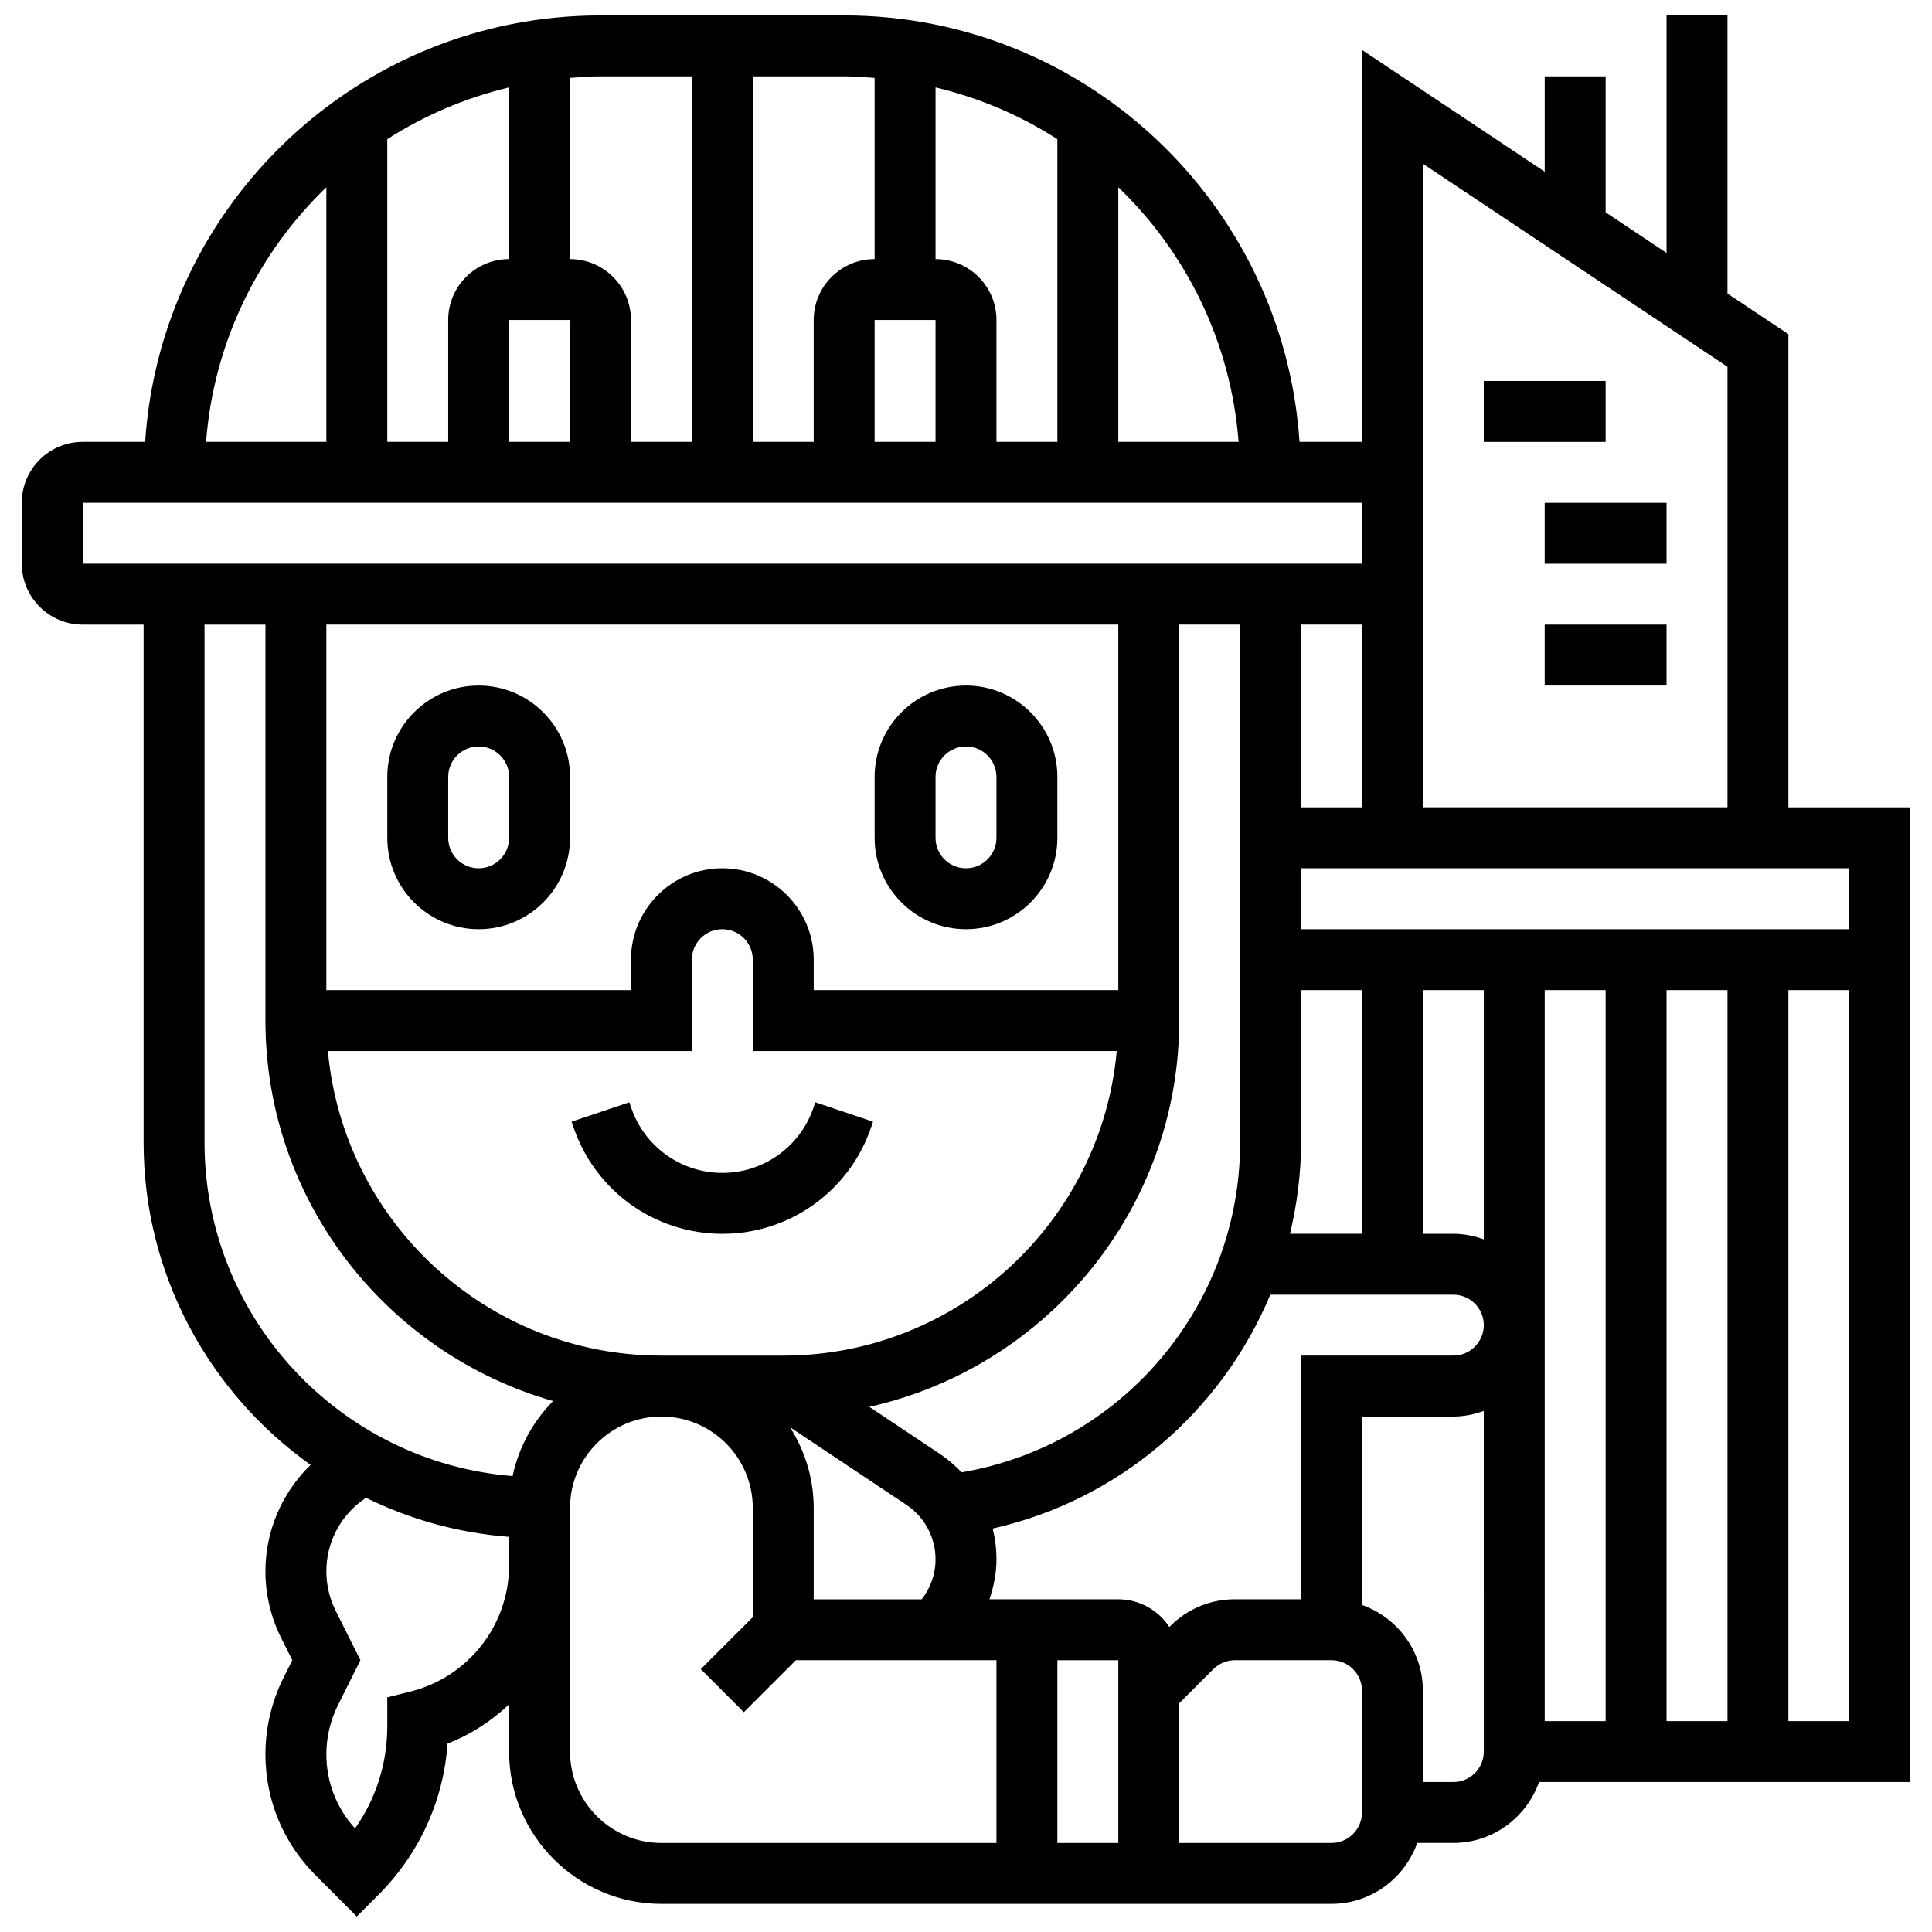 <?xml version="1.0" encoding="UTF-8"?>
<!-- Uploaded to: ICON Repo, www.svgrepo.com, Generator: ICON Repo Mixer Tools -->
<svg width="800px" height="800px" version="1.1" viewBox="144 144 512 512" xmlns="http://www.w3.org/2000/svg">
 <defs>
  <clipPath id="a">
   <path d="m149 148.09h502v503.81h-502z"/>
  </clipPath>
 </defs>
 <path d="m374.94 442.5 0.418-1.242-15.305-5.148-0.414 1.266c-3.488 10.438-13.215 17.453-24.219 17.453s-20.73-7.016-24.215-17.477l-0.418-1.242-15.305 5.148 0.418 1.219c5.676 17.047 21.551 28.496 39.52 28.496s33.848-11.449 39.52-28.473z"/>
 <path d="m270.85 390.25c13.352 0 24.215-10.863 24.215-24.215v-16.145c0-13.352-10.863-24.215-24.215-24.215-13.352 0-24.215 10.863-24.215 24.215v16.145c0 13.352 10.863 24.215 24.215 24.215zm-8.07-40.359c0-4.449 3.617-8.07 8.07-8.07 4.457 0 8.07 3.625 8.07 8.07v16.145c0 4.449-3.617 8.07-8.07 8.07-4.457 0-8.07-3.625-8.07-8.07z"/>
 <path d="m400 390.25c13.352 0 24.215-10.863 24.215-24.215v-16.145c0-13.352-10.863-24.215-24.215-24.215s-24.215 10.863-24.215 24.215v16.145c-0.004 13.352 10.863 24.215 24.215 24.215zm-8.074-40.359c0-4.449 3.617-8.07 8.07-8.07 4.457 0 8.07 3.625 8.07 8.07v16.145c0 4.449-3.617 8.07-8.07 8.07-4.457 0-8.07-3.625-8.07-8.07z"/>
 <g clip-path="url(#a)">
  <path d="m650.23 357.96h-32.289l0.004-125.4-16.145-10.762v-73.711h-16.145v62.945l-16.145-10.762v-36.039h-16.145v25.273l-48.43-32.289v103.88h-16.555c-4.184-63.004-56.625-113.01-120.67-113.01h-64.574c-64.043 0-116.49 50.004-120.67 113.01h-16.555c-8.902 0-16.145 7.242-16.145 16.145v16.145c0 8.902 7.242 16.145 16.145 16.145h16.145v137.22c0 35.25 17.523 66.414 44.258 85.457-7.559 7.352-11.973 17.441-11.973 28.211 0 6.102 1.445 12.203 4.172 17.652l2.949 5.898-2.332 4.672c-3.133 6.258-4.789 13.266-4.789 20.266 0 12.102 4.715 23.48 13.277 32.039l10.938 10.949 5.707-5.715c10.855-10.855 17.273-24.957 18.348-40.117 6.184-2.383 11.625-5.996 16.305-10.371v12.496c0 22.254 18.105 40.359 40.359 40.359h177.58c10.508 0 19.391-6.773 22.73-16.145h9.559c10.508 0 19.391-6.773 22.73-16.145h98.348zm-16.141 32.285h-145.3v-16.145h145.29zm-274.45 177.59v-24.215c0-7.871-2.356-15.168-6.273-21.383l30.793 20.527c4.867 3.234 7.766 8.66 7.766 14.504 0 3.883-1.324 7.531-3.656 10.566zm-128.74-145.3h96.453v-24.215c0-4.449 3.617-8.07 8.07-8.07 4.457 0 8.07 3.625 8.07 8.07v24.215h96.453c-4.09 45.188-42.141 80.719-88.379 80.719h-32.289c-46.234 0-84.285-35.531-88.379-80.719zm209.46-113.01v96.863h-80.719v-8.07c0-13.352-10.863-24.215-24.215-24.215-13.352 0-24.215 10.863-24.215 24.215v8.07h-80.723v-96.863zm-41.523 224.66c-1.711-1.801-3.602-3.445-5.715-4.859l-18.742-12.496c46.914-10.453 82.125-52.348 82.125-102.37v-104.94h16.145v137.22c-0.004 43.438-31.457 80.246-73.812 87.438zm106.1-224.66v48.43h-16.145v-48.43zm-16.145 137.22v-40.359h16.145v64.574h-19.074c1.848-7.805 2.93-15.883 2.93-24.215zm32.289-40.359h16.145v66.062c-2.535-0.906-5.231-1.484-8.074-1.484h-8.07zm32.285 0h16.145v193.73h-16.145zm32.289 0h16.145v193.73h-16.145zm-64.574-219 80.719 53.816v116.75h-80.719zm-48.844 73.707h-31.875v-67.473c18.031 17.344 29.848 41.035 31.875 67.473zm-80.309-32.289v32.289h-16.145v-32.289zm0-16.145v-45.5c11.633 2.762 22.504 7.434 32.289 13.723v80.211h-16.145v-32.289c0-8.902-7.242-16.145-16.145-16.145zm-16.145-48.02v48.02c-8.902 0-16.145 7.242-16.145 16.145v32.289h-16.145l0.004-96.863h24.215c2.727 0 5.398 0.199 8.07 0.41zm-48.43-0.41v96.863h-16.145v-32.289c0-8.902-7.242-16.145-16.145-16.145v-48.02c2.672-0.211 5.344-0.41 8.074-0.41zm-64.574 64.574v32.289h-16.145v-80.211c9.781-6.281 20.656-10.953 32.289-13.723l-0.004 45.5c-8.902 0-16.141 7.242-16.141 16.145zm16.141 0h16.145v32.289h-16.145zm-48.43-35.184v67.473h-31.875c2.023-26.438 13.844-50.129 31.875-67.473zm-64.574 83.617h339.02v16.145l-339.02-0.004zm32.285 169.51v-137.22h16.145v104.93c0 47.898 32.297 88.316 76.23 100.84-5.305 5.375-9.105 12.223-10.734 19.875-45.621-3.664-81.641-41.887-81.641-88.43zm54.551 145.54-6.117 1.523v7.684c0 9.816-2.988 19.18-8.539 27.051-4.918-5.383-7.606-12.301-7.606-19.637 0-4.504 1.066-9.008 3.082-13.043l5.941-11.895-6.562-13.125c-1.613-3.219-2.461-6.828-2.461-10.426 0-7.812 3.883-15.07 10.387-19.406l0.121-0.082c11.617 5.699 24.395 9.316 37.922 10.348v7.492c0 15.879-10.758 29.656-26.168 33.516zm42.312 15.902v-64.574c0-13.352 10.863-24.215 24.215-24.215 13.352 0 24.215 10.863 24.215 24.215v28.945l-13.777 13.777 11.414 11.414 13.781-13.781h53.16v48.43l-88.793 0.004c-13.348 0-24.215-10.867-24.215-24.215zm145.3 24.215h-16.145v-48.43h16.145zm13.527-57.23c-2.891-4.422-7.871-7.344-13.527-7.344h-34.137c1.121-3.383 1.848-6.902 1.848-10.566 0-2.793-0.348-5.547-1.008-8.184 33.637-7.578 60.711-31.172 73.574-61.969l48.512-0.004c4.457 0 8.07 3.625 8.07 8.07 0 4.449-3.617 8.07-8.07 8.07h-40.359v64.574h-17.531c-6.465 0-12.551 2.519-17.121 7.094zm51.047 49.156c0 4.449-3.617 8.07-8.07 8.07h-40.359v-37.02l9.047-9.047c1.508-1.5 3.582-2.363 5.707-2.363h25.605c4.457 0 8.07 3.625 8.07 8.07zm24.215-8.07h-8.07v-24.215c0-10.508-6.773-19.391-16.145-22.73v-49.918h24.215c2.84 0 5.539-0.582 8.07-1.484l0.004 90.277c0 4.445-3.617 8.07-8.074 8.07zm88.793-16.145v-193.73h16.145v193.73z"/>
 </g>
 <path d="m537.22 244.96h32.289v16.145h-32.289z"/>
 <path d="m553.36 277.25h32.289v16.145h-32.289z"/>
 <path d="m553.36 309.53h32.289v16.145h-32.289z"/>
</svg>
